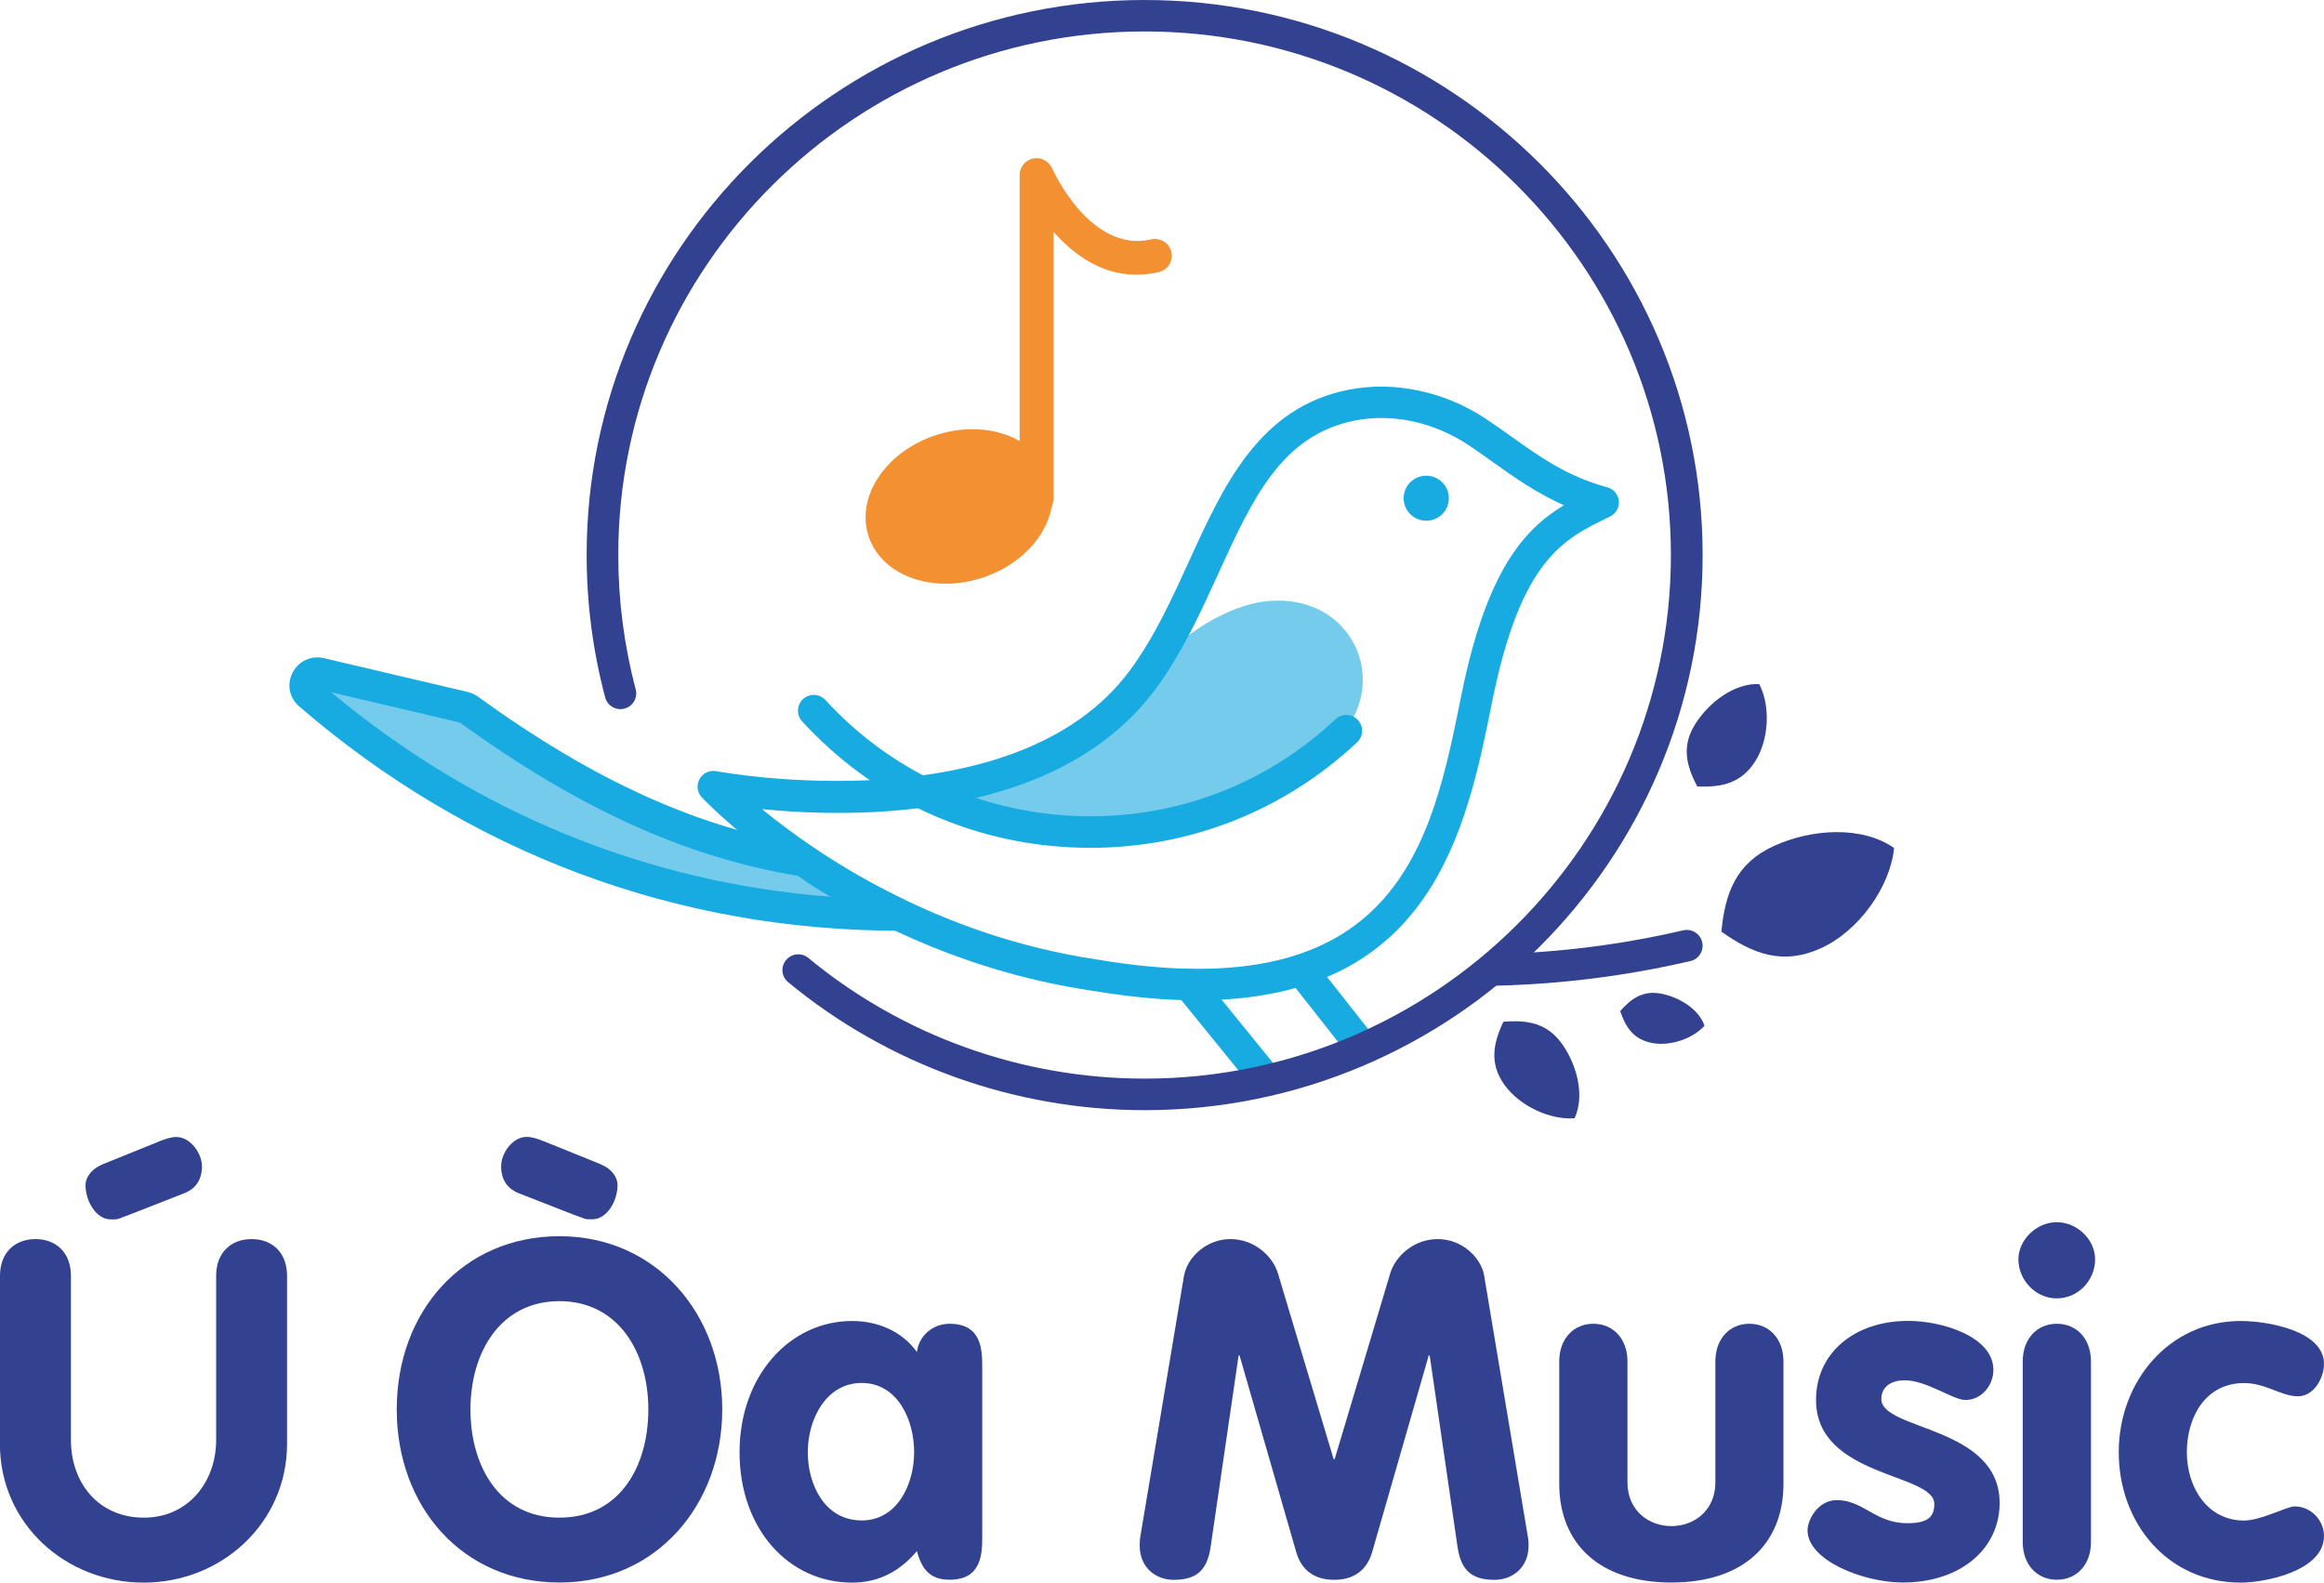 <?xml version="1.0" encoding="UTF-8"?>
<svg xmlns="http://www.w3.org/2000/svg" width="116" height="79" viewBox="0 0 116 79" fill="none">
  <g clip-path="url(#clip0_235_6732)">
    <path d="M59.216 31.804C60.044 31.15 61.053 30.594 62.051 30.265C63.857 29.673 65.932 29.966 67.169 31.505C68.002 32.54 68.24 33.925 67.821 35.186C67.479 36.221 66.739 36.941 65.875 37.569C62.46 40.071 58.186 41.23 53.948 41.4C52.732 41.451 51.506 41.42 50.316 41.153C49.125 40.885 47.982 40.355 47.107 39.51C47.635 39.484 48.137 39.294 48.629 39.104C51.723 37.914 54.61 36.386 57.047 34.11C57.798 33.41 58.341 32.504 59.143 31.855C59.169 31.835 59.19 31.814 59.216 31.799" fill="#75CBEB"></path>
    <path d="M90.894 47.33C89 48.195 87.509 47.629 85.921 46.506C86.107 44.576 86.65 43.093 88.544 42.228C90.438 41.364 92.948 41.214 94.541 42.331C94.35 44.262 92.793 46.465 90.894 47.33Z" fill="#334290"></path>
    <path d="M87.608 38.007C86.91 39.103 85.932 39.309 84.716 39.258C84.152 38.187 83.929 37.219 84.628 36.123C85.332 35.026 86.589 34.095 87.81 34.146C88.374 35.222 88.307 36.91 87.608 38.007Z" fill="#334290"></path>
    <path d="M82.449 52.061C81.539 51.881 81.145 51.289 80.871 50.47C81.44 49.822 82.03 49.425 82.941 49.605C83.852 49.791 84.799 50.383 85.078 51.201C84.498 51.85 83.36 52.241 82.449 52.061Z" fill="#334290"></path>
    <path d="M75.086 54.146C74.341 53.08 74.522 52.107 75.039 51.005C76.255 50.903 77.233 51.067 77.984 52.133C78.729 53.199 79.106 54.712 78.594 55.819C77.378 55.917 75.836 55.206 75.091 54.146" fill="#334290"></path>
    <path d="M59.77 49.935C58.207 49.935 56.468 49.78 54.528 49.456C42.549 47.685 35.336 40.123 35.031 39.804C34.798 39.556 34.751 39.186 34.917 38.887C35.083 38.589 35.424 38.429 35.755 38.496C35.905 38.522 50.678 41.266 56.427 33.425C57.627 31.788 58.507 29.863 59.356 28C61.074 24.231 62.848 20.334 67.314 19.454C69.601 19.006 72.105 19.536 74.186 20.921C74.605 21.199 75.013 21.487 75.422 21.781C76.866 22.81 78.227 23.783 80.224 24.324C80.545 24.411 80.772 24.684 80.804 25.009C80.829 25.333 80.659 25.647 80.359 25.786L80.307 25.812C78.046 26.903 75.909 27.927 74.48 35.021C73.192 41.43 71.479 49.93 59.764 49.93M38.037 40.391C40.852 42.697 46.74 46.707 54.782 47.901C69.777 50.429 71.459 42.079 72.939 34.718C74.191 28.494 76.079 26.414 78.061 25.22C76.68 24.607 75.577 23.825 74.506 23.058C74.108 22.774 73.715 22.496 73.311 22.224C71.578 21.07 69.508 20.622 67.629 20.993C63.961 21.714 62.502 24.926 60.804 28.648C59.92 30.584 59.009 32.586 57.71 34.352C52.857 40.962 42.787 40.859 38.037 40.391Z" fill="#18ABE2"></path>
    <path d="M54.434 42.321C54.124 42.321 53.813 42.311 53.503 42.3C48.313 42.064 43.532 39.824 40.034 36.005C39.739 35.685 39.765 35.186 40.086 34.893C40.407 34.599 40.909 34.625 41.203 34.944C44.417 38.45 48.81 40.504 53.575 40.725C58.46 40.957 63.107 39.237 66.662 35.902C66.977 35.603 67.474 35.618 67.774 35.938C68.074 36.252 68.059 36.751 67.743 37.05C64.1 40.468 59.402 42.321 54.429 42.321" fill="#18ABE2"></path>
    <path d="M44.898 45.678C33.514 45.678 23.398 41.528 15.445 34.666C14.969 34.254 15.373 33.477 15.989 33.621L23.171 35.31C23.248 35.325 23.321 35.361 23.388 35.407C28.325 38.99 33.84 41.976 40.179 42.975C41.219 43.901 44.898 45.672 44.898 45.672" fill="#75CBEB"></path>
    <path d="M44.898 46.46C33.783 46.46 23.419 42.589 14.928 35.258C14.436 34.831 14.307 34.156 14.602 33.58C14.902 32.998 15.528 32.705 16.17 32.854L23.352 34.542C23.528 34.584 23.698 34.661 23.849 34.769C29.659 38.985 34.886 41.343 40.298 42.197C40.448 42.223 40.588 42.285 40.702 42.388C41.483 43.088 44.241 44.483 45.234 44.967C45.566 45.127 45.741 45.492 45.664 45.852C45.581 46.208 45.26 46.46 44.893 46.46M16.537 34.558C23.735 40.571 32.278 44.061 41.452 44.761C40.826 44.401 40.236 44.03 39.837 43.721C34.254 42.8 28.883 40.365 22.953 36.066L16.537 34.558Z" fill="#18ABE2"></path>
    <path d="M63.154 54.614C62.926 54.614 62.693 54.516 62.538 54.321L58.74 49.647C58.465 49.307 58.517 48.812 58.854 48.54C59.195 48.267 59.692 48.318 59.966 48.658L63.764 53.332C64.038 53.672 63.987 54.166 63.645 54.439C63.5 54.558 63.324 54.614 63.148 54.614" fill="#18ABE2"></path>
    <path d="M67.934 52.983C67.702 52.983 67.469 52.88 67.314 52.679L64.343 48.905C64.074 48.566 64.136 48.071 64.478 47.804C64.819 47.536 65.316 47.598 65.585 47.938L68.555 51.706C68.824 52.051 68.762 52.545 68.421 52.813C68.276 52.926 68.105 52.977 67.934 52.977" fill="#18ABE2"></path>
    <path d="M72.318 24.87C72.318 24.252 71.816 23.747 71.189 23.747C70.563 23.747 70.061 24.247 70.061 24.87C70.061 25.492 70.563 25.992 71.189 25.992C71.816 25.992 72.318 25.492 72.318 24.87Z" fill="#18ABE2"></path>
    <path d="M74.589 49.199C74.159 49.199 73.807 48.859 73.797 48.432C73.787 47.999 74.133 47.639 74.568 47.629C77.755 47.556 80.933 47.16 84.011 46.439C84.441 46.342 84.86 46.604 84.963 47.026C85.062 47.453 84.798 47.876 84.374 47.974C81.186 48.715 77.9 49.132 74.604 49.204H74.589" fill="#334290"></path>
    <path d="M52.386 23.773C51.724 21.812 49.167 20.901 46.679 21.734C44.184 22.568 42.699 24.828 43.362 26.79C44.019 28.751 46.58 29.662 49.069 28.828C51.563 27.994 53.048 25.734 52.386 23.773Z" fill="#F29032"></path>
    <path d="M51.739 25.714C51.273 25.714 50.895 25.338 50.895 24.875V8.736C50.895 8.335 51.175 7.995 51.568 7.912C51.956 7.835 52.349 8.036 52.515 8.401C52.531 8.443 54.414 12.659 57.452 11.948C57.902 11.845 58.362 12.123 58.466 12.571C58.574 13.024 58.295 13.477 57.84 13.58C55.501 14.126 53.741 12.885 52.587 11.573V24.875C52.587 25.338 52.21 25.714 51.744 25.714" fill="#F29032"></path>
    <path d="M0 63.685C0 62.511 0.756 61.852 1.77 61.852C2.784 61.852 3.54 62.511 3.54 63.685V71.88C3.54 74.043 4.937 75.757 7.177 75.757C9.418 75.757 10.789 73.95 10.789 71.88V63.685C10.789 62.511 11.544 61.852 12.559 61.852C13.573 61.852 14.328 62.511 14.328 63.685V72.071C14.328 76.019 11.068 79 7.172 79C3.276 79 -0.005 76.066 -0.005 72.071V63.685H0ZM7.907 56.987C8.259 56.849 8.543 56.756 8.802 56.756C9.511 56.756 10.08 57.58 10.08 58.213C10.08 58.892 9.77 59.366 9.112 59.597L6.468 60.632C5.785 60.869 5.997 60.869 5.521 60.869C4.812 60.869 4.269 59.978 4.269 59.155C4.269 58.805 4.528 58.424 4.932 58.213L5.118 58.12L7.907 56.993V56.987Z" fill="#334290"></path>
    <path d="M19.803 70.352C19.803 65.466 23.109 61.708 27.927 61.708C32.744 61.708 36.05 65.585 36.05 70.352C36.05 75.118 32.77 78.995 27.927 78.995C23.083 78.995 19.803 75.216 19.803 70.352ZM32.361 70.352C32.361 67.51 30.871 64.951 27.921 64.951C24.972 64.951 23.482 67.515 23.482 70.352C23.482 73.188 24.92 75.757 27.921 75.757C30.922 75.757 32.361 73.219 32.361 70.352ZM29.976 58.115L30.167 58.208C30.571 58.419 30.824 58.794 30.824 59.15C30.824 59.973 30.281 60.864 29.572 60.864C29.101 60.864 29.313 60.864 28.625 60.632L25.981 59.597C25.319 59.361 25.013 58.892 25.013 58.208C25.013 57.574 25.577 56.751 26.286 56.751C26.545 56.751 26.83 56.843 27.181 56.982L29.971 58.11L29.976 58.115Z" fill="#334290"></path>
    <path d="M49.027 76.647C49.027 77.517 49.027 78.856 47.397 78.856C46.409 78.856 46.005 78.315 45.767 77.425C44.898 78.459 43.832 79 42.533 79C39.346 79 36.914 76.302 36.914 72.493C36.914 68.683 39.419 65.94 42.533 65.94C43.786 65.94 45.012 66.434 45.767 67.489C45.866 66.666 46.569 66.079 47.397 66.079C49.027 66.079 49.027 67.417 49.027 68.287V76.647ZM43.01 75.896C44.779 75.896 45.628 74.109 45.628 72.488C45.628 70.866 44.8 69.034 43.01 69.034C41.219 69.034 40.319 70.866 40.319 72.488C40.319 74.109 41.167 75.896 43.01 75.896Z" fill="#334290"></path>
    <path d="M59.108 63.659C59.247 62.815 60.173 61.852 61.42 61.852C62.6 61.852 63.521 62.697 63.78 63.541L66.569 72.843H66.616L69.399 63.541C69.658 62.697 70.579 61.852 71.764 61.852C73.016 61.852 73.932 62.815 74.077 63.659L76.271 76.766C76.297 76.905 76.297 77.049 76.297 77.167C76.297 78.202 75.541 78.861 74.594 78.861C73.389 78.861 72.918 78.32 72.752 77.219L71.361 67.659H71.314L68.484 77.497C68.318 78.058 67.868 78.861 66.595 78.861C65.322 78.861 64.872 78.063 64.706 77.497L61.871 67.659H61.824L60.427 77.219C60.261 78.32 59.791 78.861 58.585 78.861C57.643 78.861 56.888 78.202 56.888 77.167C56.888 77.049 56.888 76.91 56.908 76.766L59.102 63.659H59.108Z" fill="#334290"></path>
    <path d="M77.828 67.958C77.828 66.83 78.537 66.079 79.531 66.079C80.524 66.079 81.233 66.83 81.233 67.958V73.996C81.233 75.401 82.294 76.179 83.427 76.179C84.56 76.179 85.621 75.401 85.621 73.996V67.958C85.621 66.83 86.33 66.079 87.318 66.079C88.306 66.079 89.02 66.83 89.02 67.958V74.063C89.02 77.069 87.013 78.995 83.427 78.995C79.841 78.995 77.828 77.069 77.828 74.063V67.958Z" fill="#334290"></path>
    <path d="M98.106 69.883C97.47 69.883 96.171 68.9 95.064 68.9C94.448 68.9 93.905 69.183 93.905 69.837C93.905 71.412 99.809 71.175 99.809 75.026C99.809 77.286 97.894 78.995 94.966 78.995C93.051 78.995 90.221 77.914 90.221 76.385C90.221 75.87 90.738 74.882 91.685 74.882C93.01 74.882 93.6 76.035 95.204 76.035C96.244 76.035 96.549 75.705 96.549 75.072C96.549 73.523 90.645 73.759 90.645 69.883C90.645 67.536 92.559 65.935 95.25 65.935C96.927 65.935 99.498 66.712 99.498 68.38C99.498 69.152 98.909 69.883 98.106 69.883Z" fill="#334290"></path>
    <path d="M104.575 62.861C104.575 63.922 103.721 64.812 102.661 64.812C101.6 64.812 100.746 63.896 100.746 62.861C100.746 61.899 101.641 61.008 102.661 61.008C103.68 61.008 104.575 61.878 104.575 62.861ZM100.963 67.958C100.963 66.83 101.672 66.079 102.666 66.079C103.659 66.079 104.368 66.83 104.368 67.958V76.977C104.368 78.104 103.659 78.856 102.666 78.856C101.672 78.856 100.963 78.104 100.963 76.977V67.958Z" fill="#334290"></path>
    <path d="M114.701 69.698C113.853 69.698 113.097 69.039 112.011 69.039C110.07 69.039 109.154 70.753 109.154 72.493C109.154 74.233 110.169 75.901 112.011 75.901C112.859 75.901 114.137 75.196 114.536 75.196C115.338 75.196 116 75.875 116 76.673C116 78.413 113.071 79 111.845 79C108.187 79 105.755 76.019 105.755 72.493C105.755 68.967 108.259 65.94 111.845 65.94C113.191 65.94 116 66.434 116 68.076C116 68.781 115.503 69.698 114.701 69.698Z" fill="#334290"></path>
    <path d="M57.131 55.417C50.642 55.417 44.324 53.147 39.341 49.029C39.005 48.751 38.958 48.257 39.238 47.922C39.517 47.587 40.014 47.541 40.35 47.819C45.049 51.706 51.01 53.842 57.131 53.842C71.614 53.842 83.401 42.12 83.401 27.706C83.401 13.292 71.614 1.57 57.131 1.57C42.648 1.57 30.86 13.297 30.86 27.706C30.86 29.982 31.155 32.236 31.73 34.414C31.844 34.831 31.59 35.263 31.171 35.371C30.752 35.485 30.317 35.232 30.208 34.815C29.593 32.509 29.282 30.115 29.282 27.706C29.277 12.432 41.773 0 57.131 0C72.489 0 84.985 12.432 84.985 27.706C84.985 42.98 72.489 55.417 57.131 55.417Z" fill="#334290"></path>
  </g>
  <defs>
    <clipPath id="clip0_235_6732">
      <rect width="116" height="79" fill="white"></rect>
    </clipPath>
  </defs>
</svg>
